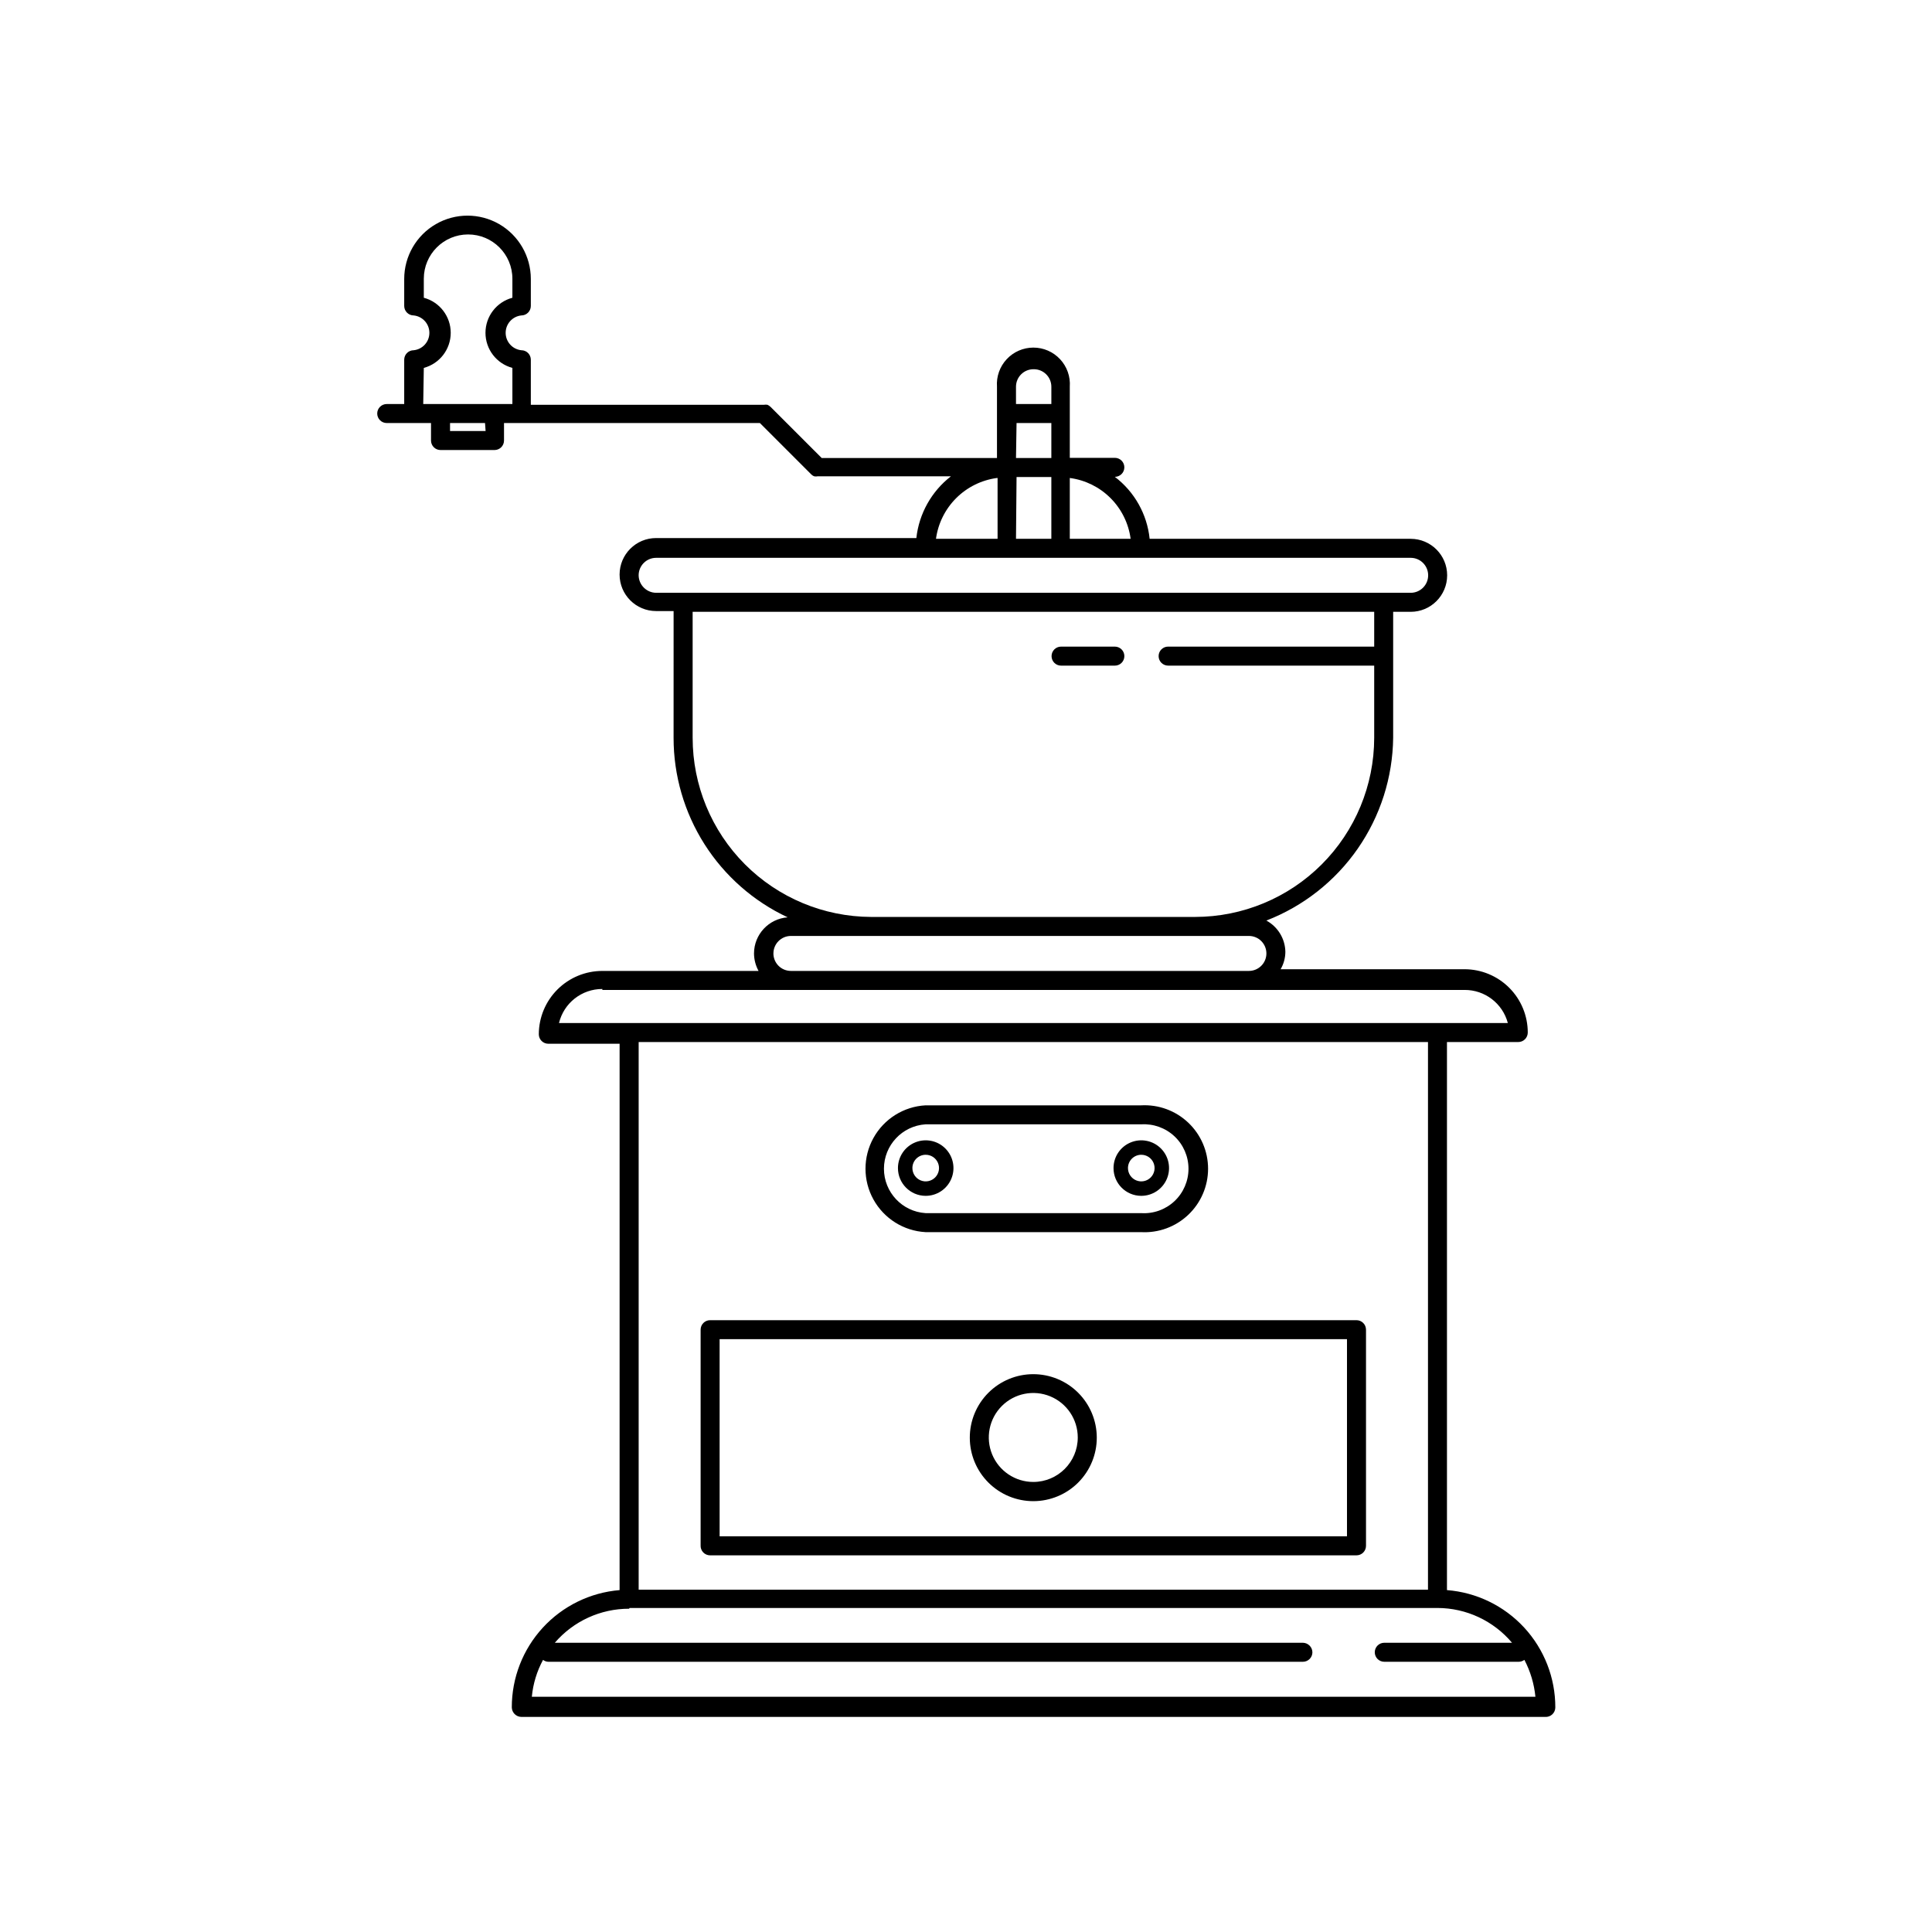 <?xml version="1.0" encoding="UTF-8"?>
<!-- Uploaded to: ICON Repo, www.svgrepo.com, Generator: ICON Repo Mixer Tools -->
<svg fill="#000000" width="800px" height="800px" version="1.1" viewBox="144 144 512 512" xmlns="http://www.w3.org/2000/svg">
 <g>
  <path d="m417.83 508.17c-4.465 0-8.746 1.773-11.902 4.934-3.156 3.16-4.93 7.441-4.922 11.91 0.004 4.465 1.781 8.746 4.945 11.898 3.16 3.152 7.449 4.918 11.914 4.91 4.465-0.008 8.746-1.793 11.895-4.957 3.148-3.168 4.914-7.453 4.898-11.922-0.012-4.453-1.793-8.719-4.945-11.863-3.156-3.144-7.426-4.91-11.883-4.91zm0 28.566v-0.004c-4.766 0-9.066-2.871-10.891-7.277-1.824-4.402-0.816-9.473 2.555-12.848 3.371-3.371 8.445-4.379 12.848-2.555 4.406 1.824 7.277 6.125 7.277 10.891 0 6.512-5.277 11.789-11.789 11.789z"/>
  <path d="m389.27 470.53h57.133c4.617 0.254 9.133-1.402 12.488-4.582 3.359-3.176 5.262-7.598 5.262-12.219 0-4.625-1.902-9.043-5.262-12.219-3.356-3.18-7.871-4.836-12.488-4.582h-57.133c-5.781 0.316-10.996 3.586-13.801 8.652-2.805 5.07-2.805 11.227 0 16.293 2.805 5.07 8.02 8.34 13.801 8.656zm0-28.566h57.133c3.254-0.211 6.449 0.934 8.832 3.16 2.379 2.231 3.727 5.344 3.727 8.605s-1.348 6.375-3.727 8.605c-2.383 2.227-5.578 3.371-8.832 3.156h-57.133c-6.195-0.406-11.016-5.551-11.016-11.762 0-6.211 4.82-11.359 11.016-11.766z"/>
  <path d="m389.27 460.91c2.981 0.02 5.68-1.762 6.832-4.508 1.156-2.746 0.539-5.918-1.562-8.031-2.098-2.113-5.266-2.754-8.02-1.617-2.754 1.133-4.555 3.82-4.555 6.801 0 4.043 3.266 7.328 7.305 7.356zm0-10.883c1.434-0.02 2.734 0.824 3.297 2.141 0.562 1.316 0.27 2.84-0.734 3.859-1.004 1.02-2.523 1.332-3.848 0.789-1.324-0.543-2.188-1.832-2.188-3.262-0.004-1.93 1.547-3.5 3.473-3.527z"/>
  <path d="m446.4 460.91c2.981 0.02 5.68-1.762 6.832-4.508 1.156-2.746 0.539-5.918-1.562-8.031-2.098-2.113-5.266-2.754-8.02-1.617-2.758 1.133-4.555 3.82-4.555 6.801 0 4.043 3.262 7.328 7.305 7.356zm0-10.883c1.434-0.02 2.734 0.824 3.293 2.141 0.562 1.316 0.273 2.84-0.73 3.859-1.004 1.02-2.523 1.332-3.848 0.789-1.324-0.543-2.191-1.832-2.191-3.262 0-1.93 1.551-3.5 3.477-3.527z"/>
  <path d="m527.46 565.4v-145.25h18.895c0.668 0 1.309-0.266 1.781-0.738 0.473-0.473 0.738-1.113 0.738-1.781 0-4.449-1.77-8.719-4.914-11.863-3.148-3.148-7.414-4.914-11.863-4.914h-48.719c0.82-1.406 1.254-3.008 1.258-4.637-0.07-3.457-1.992-6.613-5.035-8.262 9.793-3.793 18.23-10.43 24.219-19.059 5.988-8.629 9.258-18.855 9.383-29.355v-33.402h4.637c5.344 0 9.672-4.332 9.672-9.676 0-5.34-4.328-9.672-9.672-9.672h-69.172c-0.672-6.516-4.008-12.461-9.223-16.426 1.395 0 2.519-1.125 2.519-2.519 0-1.391-1.125-2.516-2.519-2.516h-11.938v-18.844c0.191-2.68-0.738-5.32-2.566-7.285-1.832-1.969-4.394-3.086-7.082-3.086s-5.254 1.117-7.082 3.086c-1.832 1.965-2.762 4.606-2.566 7.285v18.895l-46.453-0.004-13.551-13.551c-0.238-0.227-0.512-0.41-0.805-0.555-0.32-0.051-0.641-0.051-0.957 0h-61.77v-11.941c0-0.668-0.266-1.309-0.738-1.781-0.473-0.473-1.113-0.734-1.781-0.734-2.359-0.25-4.152-2.238-4.152-4.613 0-2.371 1.793-4.359 4.152-4.609 0.668 0 1.309-0.266 1.781-0.738 0.473-0.473 0.738-1.113 0.738-1.781v-7.152c0-5.992-3.195-11.531-8.387-14.531-5.191-2.996-11.586-2.996-16.777 0-5.191 3-8.391 8.539-8.391 14.531v7.152c0 0.668 0.266 1.309 0.738 1.781 0.473 0.473 1.113 0.738 1.781 0.738 2.363 0.25 4.152 2.238 4.152 4.609 0 2.375-1.789 4.363-4.152 4.613-1.391 0-2.519 1.125-2.519 2.516v11.738h-4.637l0.004 0.004c-1.391 0-2.519 1.125-2.519 2.516 0 0.668 0.266 1.309 0.738 1.781 0.473 0.473 1.113 0.738 1.781 0.738h11.738v4.637c0 0.668 0.266 1.309 0.738 1.781s1.113 0.738 1.781 0.738h14.309c0.668 0 1.309-0.266 1.781-0.738 0.473-0.473 0.738-1.113 0.738-1.781v-4.637h67.812l13.551 13.551v0.004c0.223 0.242 0.5 0.434 0.805 0.555 0.336 0.07 0.676 0.07 1.008 0h35.27c-5.148 3.988-8.461 9.898-9.172 16.371h-68.969c-5.344 0-9.676 4.332-9.676 9.676 0 5.34 4.332 9.672 9.676 9.672h4.637l-0.004 33.605c-0.004 9.98 2.84 19.754 8.191 28.18 5.356 8.422 13 15.145 22.039 19.379-5.019 0.367-8.906 4.539-8.918 9.57 0.012 1.621 0.426 3.215 1.207 4.637h-41.41c-4.457 0-8.727 1.766-11.883 4.91-3.152 3.144-4.934 7.414-4.945 11.867 0 0.668 0.266 1.309 0.738 1.781 0.473 0.473 1.113 0.738 1.781 0.738h18.895l-0.004 144.79c-7.793 0.645-15.062 4.203-20.355 9.961-5.293 5.762-8.223 13.301-8.211 21.125 0.027 1.379 1.141 2.492 2.519 2.519h271.35c0.695 0.043 1.375-0.207 1.883-0.684 0.504-0.477 0.789-1.141 0.789-1.836 0.012-7.848-2.941-15.406-8.266-21.172-5.324-5.762-12.629-9.305-20.453-9.914zm-83.832-278.61h-16.121v-16.121c4.086 0.539 7.879 2.41 10.793 5.328 2.914 2.914 4.785 6.707 5.328 10.793zm-30.23-16.375h9.219v16.375h-9.367zm0-14.309h9.219v9.27h-9.367zm4.586-14.258c2.559 0 4.637 2.078 4.637 4.637v4.586h-9.371v-4.586c0-2.539 2.043-4.609 4.582-4.637zm-161.67-0.352c4.207-1.125 7.133-4.938 7.133-9.297 0-4.356-2.926-8.168-7.133-9.293v-5.039c0-6.484 5.254-11.738 11.738-11.738s11.738 5.254 11.738 11.738v5.039c-4.207 1.125-7.133 4.938-7.133 9.293 0 4.359 2.926 8.172 7.133 9.297v9.574h-23.629zm16.375 16.727h-9.422v-2.117h9.27zm135.68 12.445v16.121h-16.324c0.559-4.086 2.445-7.879 5.363-10.789 2.922-2.914 6.719-4.785 10.809-5.332zm-95.121 25.793c0-2.559 2.074-4.633 4.637-4.633h199.96c2.559 0 4.633 2.074 4.633 4.633 0 2.562-2.074 4.637-4.633 4.637h-199.96c-2.551-0.027-4.609-2.086-4.637-4.637zm14.309 43.078v-33.402h180.62v9.219h-54.613c-1.391 0-2.519 1.125-2.519 2.519 0 1.391 1.129 2.519 2.519 2.519h54.613v19.145c-0.016 12.582-5.019 24.645-13.918 33.543-8.895 8.898-20.961 13.902-33.543 13.914h-85.898c-12.551-0.055-24.57-5.078-33.43-13.973-8.855-8.895-13.828-20.934-13.828-33.484zm21.41 57.133v-0.004c0-2.559 2.078-4.633 4.637-4.633h121.37c2.559 0 4.637 2.074 4.637 4.633 0 2.562-2.078 4.637-4.637 4.637h-121.37c-1.273 0-2.492-0.52-3.371-1.445-0.875-0.926-1.332-2.168-1.266-3.441zm-45.344 9.672h228.48c5.379-0.043 10.105 3.562 11.488 8.766h-251.45c1.281-5.301 6.031-9.031 11.488-9.02zm218.81 13.805v145.14h-209.18v-145.14zm-211.6 149.98h214.12c7.621 0.016 14.844 3.391 19.75 9.219h-33.855c-1.391 0-2.519 1.129-2.519 2.519 0 0.668 0.266 1.309 0.738 1.781 0.473 0.473 1.113 0.738 1.781 0.738h35.672c0.527-0.016 1.035-0.191 1.461-0.504 1.594 3.039 2.586 6.356 2.922 9.773h-265.96c0.324-3.426 1.336-6.75 2.973-9.773 0.398 0.32 0.895 0.5 1.41 0.504h199.96c0.668 0 1.309-0.266 1.781-0.738 0.473-0.473 0.738-1.113 0.738-1.781-0.027-1.383-1.141-2.492-2.519-2.519h-198.25c4.934-5.742 12.133-9.035 19.699-9.02z"/>
  <path d="m332.19 556.18h171.3-0.004c0.668 0 1.309-0.266 1.781-0.738 0.473-0.473 0.738-1.113 0.738-1.781v-57.281c0-0.668-0.266-1.309-0.738-1.781-0.473-0.473-1.113-0.738-1.781-0.738h-171.3 0.004c-1.395 0-2.519 1.125-2.519 2.519v57.129c-0.043 0.695 0.203 1.375 0.68 1.883 0.477 0.504 1.145 0.789 1.84 0.789zm2.519-5.039-0.004-52.246h166.26v52.246z"/>
  <path d="m425.19 320.4h14.258c1.395 0 2.519-1.129 2.519-2.519 0-1.395-1.125-2.519-2.519-2.519h-14.258c-1.391 0-2.516 1.125-2.516 2.519 0 1.391 1.125 2.519 2.516 2.519z"/>
 </g>
</svg>